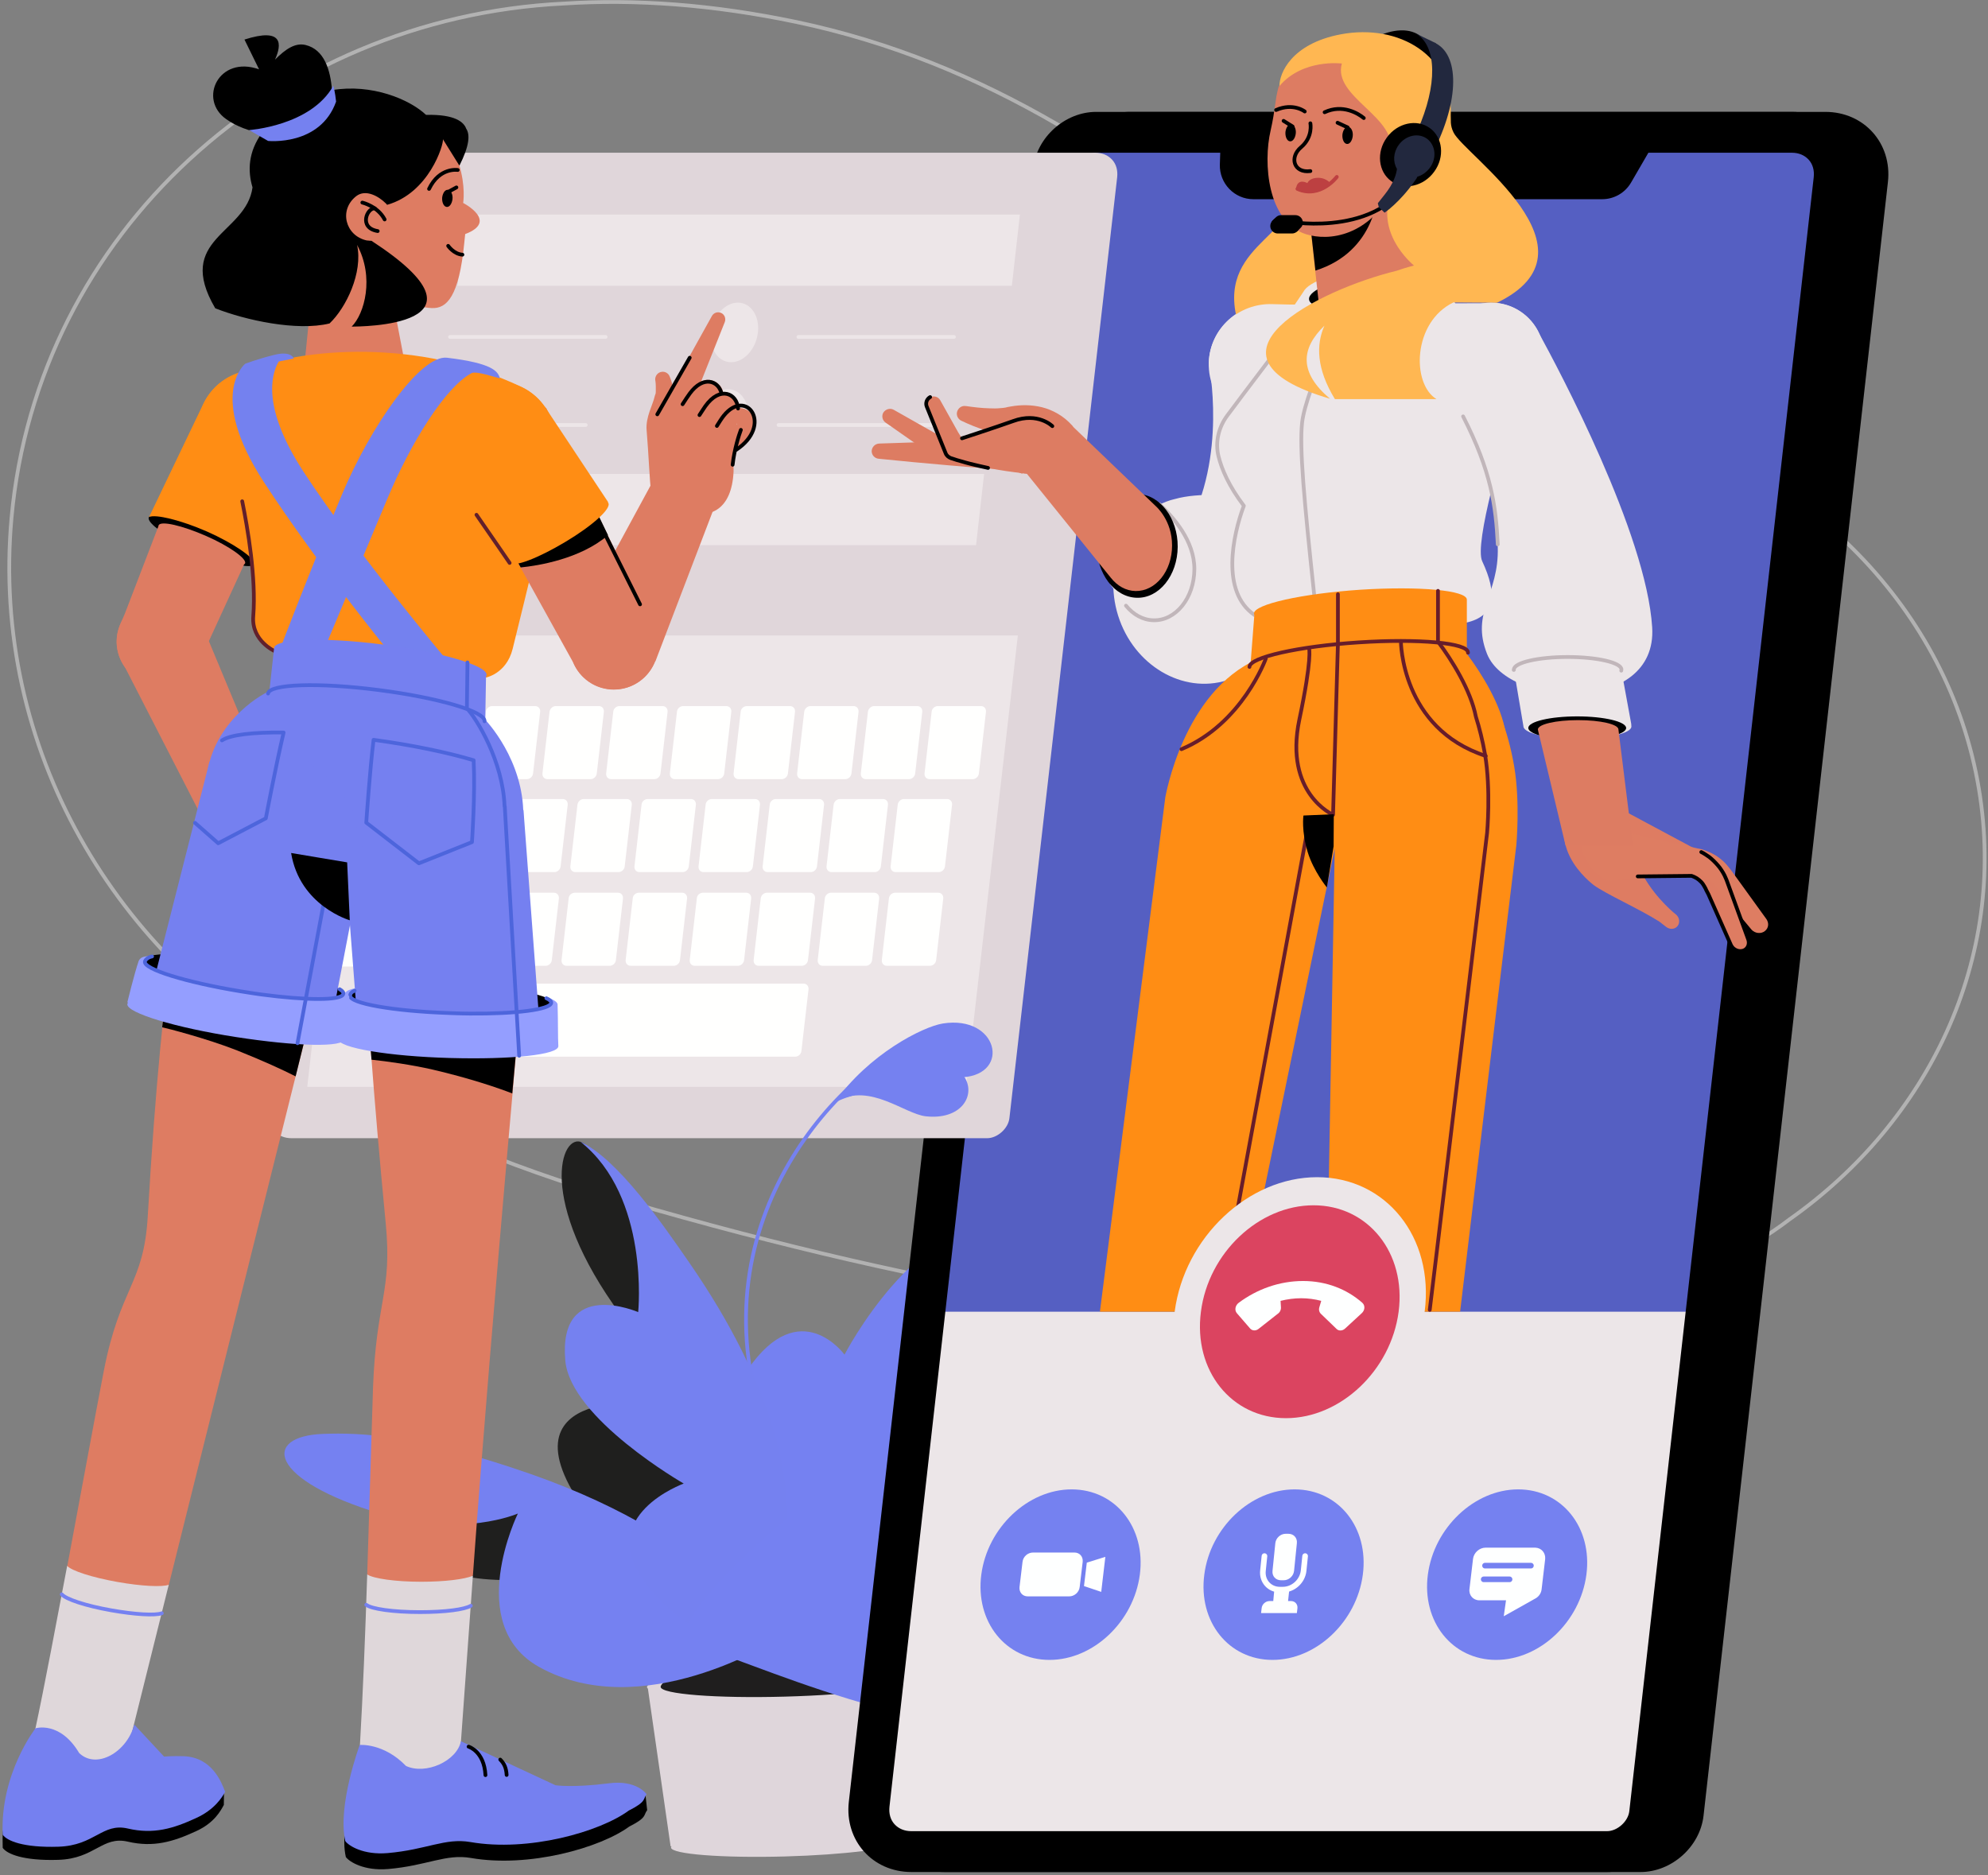 <svg width="565" height="533" viewBox="0 0 565 533" fill="none" xmlns="http://www.w3.org/2000/svg">
<rect x="0" y="0" width="565" height="533" fill="#808080" stroke="none"/>
<g clip-path="url(#clip0_3364_75411)">
<path fill-rule="evenodd" clip-rule="evenodd" d="M508.597 346.56C461.462 382.617 357.021 393.641 177.592 341.341C143.026 331.275 112.988 318.599 88.383 302.728C32.674 272.317 -2.637 212.454 3.275 147.158C10.624 66.311 78.53 5.063 160.123 1.015C180.468 -0.316 202.57 1.282 226.27 6.235C280.275 17.579 323.841 46.925 365.277 82.928C389.669 104.125 429.454 110.356 461.782 119.091C513.283 132.991 553.92 172.829 562.442 224.384C570.43 272.583 548.168 318.653 508.597 346.56Z" stroke="#B2B2B2" stroke-width="1.065" stroke-miterlimit="10" stroke-linecap="round" stroke-linejoin="round"/>
<path fill-rule="evenodd" clip-rule="evenodd" d="M262.274 477.47L255.404 523.592H255.297C254.072 525.403 240.118 527.16 223.075 527.64C205.233 528.119 190.694 527 190.694 525.083C190.694 524.977 190.747 524.87 190.854 524.764H190.587L184.143 479.973C183.983 479.813 183.877 479.653 183.877 479.493C183.823 477.203 201.346 474.86 223.022 474.274C244.698 473.688 262.274 475.073 262.274 477.363C262.274 477.416 262.274 477.416 262.274 477.47Z" fill="#DFD6DB"/>
<path fill-rule="evenodd" clip-rule="evenodd" d="M220.784 468.629C240.277 468.096 258.332 475.446 258.385 477.523C258.438 479.6 242.62 481.678 223.127 482.21C203.635 482.743 187.817 481.518 187.763 479.441C187.71 477.364 201.238 469.162 220.784 468.629Z" fill="#1F1E1E"/>
<path fill-rule="evenodd" clip-rule="evenodd" d="M126.197 422.771C126.197 422.771 100.313 452.81 153.945 448.709C197.192 445.353 191.227 419.15 126.197 422.771Z" fill="#1F1F1E"/>
<path fill-rule="evenodd" clip-rule="evenodd" d="M205.658 455.952C205.818 455.367 206.137 454.408 206.457 453.023C207.842 455.367 206.617 456.219 205.924 456.485C205.818 456.272 205.711 456.112 205.658 455.952ZM176.738 398.912C176.738 398.912 212.315 422.665 176.419 373.72C152.399 341.019 159.429 321.686 165.501 324.722C166.832 325.361 169.495 328.29 169.495 328.29C205.072 370.631 209.706 439.176 206.404 452.97C205.658 451.638 197.243 461.225 194.42 458.775C125.716 397.9 176.738 398.912 176.738 398.912Z" fill="#1F1F1E"/>
<path fill-rule="evenodd" clip-rule="evenodd" d="M213.329 470.812C196.126 460.64 201.665 402.8 212.53 389.219C227.39 367.596 240.012 385.012 240.012 385.012C240.012 385.012 260.889 344.801 285.708 349.169C319.315 355.08 274.684 401.362 274.684 401.362C302.751 390.072 319.474 438.058 213.329 470.812Z" fill="#7581F1"/>
<path fill-rule="evenodd" clip-rule="evenodd" d="M220.252 466.285C220.252 466.285 205.233 438.004 150.962 418.991C119.113 407.86 102.709 407.114 91.791 407.54C74.482 408.179 76.026 420.588 108.514 430.335C131.309 437.152 147.18 430.175 147.18 430.175C147.18 430.175 131.735 461.704 153.145 473.741C182.491 490.145 220.252 466.285 220.252 466.285Z" fill="#7581F1"/>
<path fill-rule="evenodd" clip-rule="evenodd" d="M181.373 372.921C181.373 372.921 158.631 363.068 160.655 386.662C162.093 403.172 194.315 421.653 194.315 421.653C194.315 421.653 169.07 430.761 183.237 449.614C198.15 469.533 214.074 465.486 214.074 465.486C214.074 465.486 245.337 430.281 195.86 358.808C188.616 348.316 175.621 329.409 164.969 324.509C184.728 340.167 181.373 372.921 181.373 372.921Z" fill="#7581F0"/>
<path fill-rule="evenodd" clip-rule="evenodd" d="M319.154 391.244C316.331 393.214 313.455 394.706 310.632 395.93C314.946 396.463 318.088 398.38 319.686 402.215C333.374 435.236 241.981 457.551 283.257 443.704C304.294 458.031 300.193 500.904 241.502 482.956C220.092 476.405 204.54 469.322 198.149 468.203C176.313 464.368 265.788 392.682 316.917 369.088C331.51 362.377 344.079 374.148 319.154 391.244Z" fill="#7581F1"/>
<path d="M321.073 31.799H518.77C529.795 31.799 537.784 40.746 536.559 51.718L484.152 516.084C483.14 524.871 475.098 532.061 466.257 532.061H268.506C257.481 532.061 249.492 523.114 250.717 512.142L303.124 47.776C304.136 38.989 312.232 31.799 321.073 31.799Z" fill="black"/>
<path fill-rule="evenodd" clip-rule="evenodd" d="M511.899 38.614L308.556 39.36C308.237 39.36 299.982 44.419 299.982 44.739L245.551 521.514C245.498 521.834 245.125 526.148 245.444 526.148L463.327 525.935C463.647 525.935 471.529 521.887 471.582 521.567L522.764 45.325C519.888 40.265 512.219 38.614 511.899 38.614Z" fill="#555FC2"/>
<path fill-rule="evenodd" clip-rule="evenodd" d="M262.061 372.815H487.081L471.209 520.663C471.156 520.982 463.274 525.03 462.954 525.03L245.071 525.243C244.752 525.243 245.125 520.929 245.178 520.609L262.061 372.815Z" fill="#ECE6E8"/>
<path d="M311.539 43.409C308.61 43.409 305.521 46.179 305.201 49.108L252.794 513.474C252.581 515.444 253.06 517.202 254.232 518.48C255.404 519.758 257.055 520.451 259.025 520.451H456.723C459.652 520.451 462.741 517.681 463.061 514.752L515.468 50.386C515.681 48.416 515.201 46.658 514.03 45.38C512.858 44.102 511.207 43.409 509.236 43.409H311.539ZM311.539 31.799H509.236C520.261 31.799 528.25 40.746 527.025 51.718L474.618 516.084C473.606 524.871 465.564 532.061 456.723 532.061H259.025C248.001 532.061 240.012 523.114 241.237 512.142L293.644 47.776C294.656 38.989 302.698 31.799 311.539 31.799Z" fill="black"/>
<path fill-rule="evenodd" clip-rule="evenodd" d="M474.138 33.662H347.115L346.689 46.764C346.529 52.143 350.843 56.617 356.222 56.617H455.337C458.746 56.617 461.888 54.806 463.593 51.824L474.138 33.662Z" fill="black"/>
<path d="M113.575 43.409C110.646 43.409 107.557 46.179 107.238 49.108L76.614 316.522C76.401 318.492 76.88 320.25 78.052 321.528C79.223 322.806 80.874 323.499 82.845 323.499H280.543C283.472 323.499 286.561 320.729 286.88 317.8L317.504 50.386C317.717 48.416 317.238 46.658 316.066 45.38C314.895 44.102 313.244 43.409 311.273 43.409H113.575Z" fill="#E0D6DA"/>
<path fill-rule="evenodd" clip-rule="evenodd" d="M209.708 86.014C213.383 86.014 215.94 89.795 215.407 94.482C214.874 99.169 211.466 102.95 207.791 102.95C204.116 102.95 201.56 99.169 202.092 94.482C202.625 89.795 206.033 86.014 209.708 86.014Z" fill="#EDE6E8"/>
<path fill-rule="evenodd" clip-rule="evenodd" d="M206.886 110.619C210.561 110.619 213.118 114.401 212.585 119.087C212.053 123.774 208.644 127.556 204.969 127.556C201.294 127.556 198.738 123.774 199.27 119.087C199.803 114.401 203.212 110.619 206.886 110.619Z" fill="#EDE6E8"/>
<path fill-rule="evenodd" clip-rule="evenodd" d="M132.324 60.982H289.864L287.574 81.221H130.034L132.324 60.982Z" fill="#EDE6E8"/>
<path fill-rule="evenodd" clip-rule="evenodd" d="M102.019 180.603H289.278L274.578 308.904H87.319L102.019 180.603Z" fill="#EDE6E8"/>
<path fill-rule="evenodd" clip-rule="evenodd" d="M122.151 134.692H279.691L277.401 154.931H119.808L122.151 134.692Z" fill="#EDE6E8"/>
<path fill-rule="evenodd" clip-rule="evenodd" d="M103.67 200.681H115.92C116.825 200.681 117.411 201.373 117.358 202.278L115.334 219.854C115.227 220.759 114.428 221.452 113.576 221.452H101.327C100.421 221.452 99.835 220.759 99.889 219.854L101.912 202.278C101.966 201.426 102.765 200.681 103.67 200.681Z" fill="#FFFFFE"/>
<path fill-rule="evenodd" clip-rule="evenodd" d="M121.726 200.681H133.975C134.881 200.681 135.466 201.373 135.413 202.278L133.389 219.854C133.283 220.759 132.484 221.452 131.632 221.452H119.382C118.477 221.452 117.891 220.759 117.944 219.854L119.968 202.278C120.075 201.426 120.874 200.681 121.726 200.681Z" fill="#FFFFFE"/>
<path fill-rule="evenodd" clip-rule="evenodd" d="M139.832 200.681H152.082C152.987 200.681 153.573 201.373 153.52 202.278L151.496 219.854C151.389 220.759 150.59 221.452 149.738 221.452H137.489C136.583 221.452 135.997 220.759 136.051 219.854L138.075 202.278C138.181 201.426 138.98 200.681 139.832 200.681Z" fill="#FFFFFE"/>
<path fill-rule="evenodd" clip-rule="evenodd" d="M157.941 200.681H170.191C171.096 200.681 171.682 201.373 171.629 202.278L169.605 219.854C169.498 220.759 168.699 221.452 167.847 221.452H155.598C154.692 221.452 154.106 220.759 154.16 219.854L156.183 202.278C156.29 201.426 157.089 200.681 157.941 200.681Z" fill="#FFFFFE"/>
<path fill-rule="evenodd" clip-rule="evenodd" d="M176.048 200.681H188.298C189.203 200.681 189.789 201.373 189.736 202.278L187.712 219.854C187.606 220.759 186.807 221.452 185.955 221.452H173.705C172.8 221.452 172.214 220.759 172.267 219.854L174.291 202.278C174.344 201.426 175.143 200.681 176.048 200.681Z" fill="#FFFFFE"/>
<path fill-rule="evenodd" clip-rule="evenodd" d="M194.157 200.681H206.407C207.312 200.681 207.898 201.373 207.845 202.278L205.821 219.854C205.715 220.759 204.916 221.452 204.063 221.452H191.814C190.909 221.452 190.323 220.759 190.376 219.854L192.4 202.278C192.453 201.426 193.252 200.681 194.157 200.681Z" fill="#FFFFFE"/>
<path fill-rule="evenodd" clip-rule="evenodd" d="M212.265 200.681H224.514C225.42 200.681 226.006 201.373 225.952 202.278L223.928 219.854C223.822 220.759 223.023 221.452 222.171 221.452H209.921C209.016 221.452 208.43 220.759 208.483 219.854L210.507 202.278C210.56 201.426 211.359 200.681 212.265 200.681Z" fill="#FFFFFE"/>
<path fill-rule="evenodd" clip-rule="evenodd" d="M230.32 200.681H242.57C243.475 200.681 244.061 201.373 244.008 202.278L241.984 219.854C241.878 220.759 241.079 221.452 240.227 221.452H227.977C227.072 221.452 226.486 220.759 226.539 219.854L228.563 202.278C228.669 201.426 229.468 200.681 230.32 200.681Z" fill="#FFFFFE"/>
<path fill-rule="evenodd" clip-rule="evenodd" d="M248.429 200.681H260.678C261.584 200.681 262.17 201.373 262.116 202.278L260.093 219.854C259.986 220.759 259.187 221.452 258.335 221.452H246.085C245.18 221.452 244.594 220.759 244.647 219.854L246.671 202.278C246.778 201.426 247.577 200.681 248.429 200.681Z" fill="#FFFFFE"/>
<path fill-rule="evenodd" clip-rule="evenodd" d="M266.536 200.681H278.785C279.691 200.681 280.277 201.373 280.223 202.278L278.199 219.854C278.093 220.759 277.294 221.452 276.442 221.452H264.192C263.287 221.452 262.701 220.759 262.754 219.854L264.778 202.278C264.831 201.426 265.63 200.681 266.536 200.681Z" fill="#FFFFFE"/>
<path fill-rule="evenodd" clip-rule="evenodd" d="M111.286 227.096H123.536C124.441 227.096 125.027 227.788 124.974 228.693L122.95 246.269C122.843 247.174 122.045 247.867 121.192 247.867H108.943C108.037 247.867 107.452 247.174 107.505 246.269L109.529 228.693C109.582 227.841 110.381 227.096 111.286 227.096Z" fill="#FFFFFE"/>
<path fill-rule="evenodd" clip-rule="evenodd" d="M129.447 227.096H141.697C142.602 227.096 143.188 227.788 143.135 228.693L141.111 246.269C141.005 247.174 140.206 247.867 139.354 247.867H127.104C126.199 247.867 125.613 247.174 125.666 246.269L127.69 228.693C127.796 227.841 128.595 227.096 129.447 227.096Z" fill="#FFFFFE"/>
<path fill-rule="evenodd" clip-rule="evenodd" d="M147.662 227.096H159.911C160.817 227.096 161.403 227.788 161.349 228.693L159.325 246.269C159.219 247.174 158.42 247.867 157.568 247.867H145.318C144.413 247.867 143.827 247.174 143.88 246.269L145.904 228.693C146.011 227.841 146.81 227.096 147.662 227.096Z" fill="#FFFFFE"/>
<path fill-rule="evenodd" clip-rule="evenodd" d="M165.877 227.096H178.126C179.032 227.096 179.617 227.788 179.564 228.693L177.54 246.269C177.434 247.174 176.635 247.867 175.783 247.867H163.533C162.628 247.867 162.042 247.174 162.095 246.269L164.119 228.693C164.226 227.841 165.024 227.096 165.877 227.096Z" fill="#FFFFFE"/>
<path fill-rule="evenodd" clip-rule="evenodd" d="M184.09 227.096H196.34C197.245 227.096 197.831 227.788 197.778 228.693L195.754 246.269C195.647 247.174 194.848 247.867 193.996 247.867H181.747C180.841 247.867 180.255 247.174 180.309 246.269L182.332 228.693C182.386 227.841 183.185 227.096 184.09 227.096Z" fill="#FFFFFE"/>
<path fill-rule="evenodd" clip-rule="evenodd" d="M202.305 227.096H214.555C215.46 227.096 216.046 227.788 215.993 228.693L213.969 246.269C213.862 247.174 213.064 247.867 212.211 247.867H199.962C199.056 247.867 198.471 247.174 198.524 246.269L200.548 228.693C200.601 227.841 201.4 227.096 202.305 227.096Z" fill="#FFFFFE"/>
<path fill-rule="evenodd" clip-rule="evenodd" d="M220.52 227.096H232.77C233.675 227.096 234.261 227.788 234.208 228.693L232.184 246.269C232.077 247.174 231.278 247.867 230.426 247.867H218.177C217.271 247.867 216.685 247.174 216.739 246.269L218.763 228.693C218.816 227.841 219.615 227.096 220.52 227.096Z" fill="#FFFFFE"/>
<path fill-rule="evenodd" clip-rule="evenodd" d="M238.681 227.096H250.931C251.836 227.096 252.422 227.788 252.369 228.693L250.345 246.269C250.238 247.174 249.44 247.867 248.587 247.867H236.338C235.432 247.867 234.847 247.174 234.9 246.269L236.924 228.693C237.03 227.841 237.829 227.096 238.681 227.096Z" fill="#FFFFFE"/>
<path fill-rule="evenodd" clip-rule="evenodd" d="M256.897 227.096H269.146C270.052 227.096 270.637 227.788 270.584 228.693L268.56 246.269C268.454 247.174 267.655 247.867 266.803 247.867H254.553C253.648 247.867 253.062 247.174 253.115 246.269L255.139 228.693C255.246 227.841 256.044 227.096 256.897 227.096Z" fill="#FFFFFE"/>
<path fill-rule="evenodd" clip-rule="evenodd" d="M99.356 253.939H121.192C122.098 253.939 122.684 254.632 122.63 255.537L120.606 273.113C120.5 274.018 119.701 274.71 118.849 274.71H97.013C96.107 274.71 95.521 274.018 95.575 273.113L97.599 255.537C97.705 254.632 98.504 253.939 99.356 253.939Z" fill="#FFFFFE"/>
<path fill-rule="evenodd" clip-rule="evenodd" d="M140.526 279.557H228.35C229.255 279.557 229.841 280.249 229.788 281.154L227.764 298.73C227.657 299.635 226.858 300.328 226.006 300.328H138.129C137.223 300.328 136.638 299.635 136.691 298.73L138.715 281.154C138.821 280.249 139.62 279.557 140.526 279.557Z" fill="#FFFFFE"/>
<path fill-rule="evenodd" clip-rule="evenodd" d="M126.944 253.726H139.194C140.099 253.726 140.685 254.418 140.632 255.323L138.608 272.899C138.501 273.804 137.702 274.497 136.85 274.497H124.601C123.695 274.497 123.109 273.804 123.163 272.899L125.186 255.323C125.293 254.418 126.092 253.726 126.944 253.726Z" fill="#FFFFFE"/>
<path fill-rule="evenodd" clip-rule="evenodd" d="M145.157 253.726H157.407C158.312 253.726 158.898 254.418 158.845 255.323L156.821 272.899C156.715 273.804 155.916 274.497 155.063 274.497H142.814C141.909 274.497 141.323 273.804 141.376 272.899L143.4 255.323C143.506 254.418 144.305 253.726 145.157 253.726Z" fill="#FFFFFE"/>
<path fill-rule="evenodd" clip-rule="evenodd" d="M163.374 253.726H175.623C176.529 253.726 177.114 254.418 177.061 255.323L175.037 272.899C174.931 273.804 174.132 274.497 173.28 274.497H161.03C160.125 274.497 159.539 273.804 159.592 272.899L161.616 255.323C161.669 254.418 162.468 253.726 163.374 253.726Z" fill="#FFFFFE"/>
<path fill-rule="evenodd" clip-rule="evenodd" d="M181.587 253.726H193.837C194.742 253.726 195.328 254.418 195.275 255.323L193.251 272.899C193.145 273.804 192.346 274.497 191.494 274.497H179.244C178.339 274.497 177.753 273.804 177.806 272.899L179.83 255.323C179.883 254.418 180.682 253.726 181.587 253.726Z" fill="#FFFFFE"/>
<path fill-rule="evenodd" clip-rule="evenodd" d="M199.803 253.726H212.052C212.958 253.726 213.544 254.418 213.49 255.323L211.467 272.899C211.36 273.804 210.561 274.497 209.709 274.497H197.459C196.554 274.497 195.968 273.804 196.021 272.899L198.045 255.323C198.099 254.418 198.897 253.726 199.803 253.726Z" fill="#FFFFFE"/>
<path fill-rule="evenodd" clip-rule="evenodd" d="M217.964 253.726H230.214C231.119 253.726 231.705 254.418 231.652 255.323L229.628 272.899C229.521 273.804 228.722 274.497 227.87 274.497H215.621C214.715 274.497 214.129 273.804 214.183 272.899L216.206 255.323C216.313 254.418 217.112 253.726 217.964 253.726Z" fill="#FFFFFE"/>
<path fill-rule="evenodd" clip-rule="evenodd" d="M236.178 253.726H248.427C249.333 253.726 249.919 254.418 249.865 255.323L247.842 272.899C247.735 273.804 246.936 274.497 246.084 274.497H233.834C232.929 274.497 232.343 273.804 232.396 272.899L234.42 255.323C234.527 254.418 235.326 253.726 236.178 253.726Z" fill="#FFFFFE"/>
<path fill-rule="evenodd" clip-rule="evenodd" d="M254.393 253.726H266.643C267.548 253.726 268.134 254.418 268.081 255.323L266.057 272.899C265.95 273.804 265.151 274.497 264.299 274.497H252.05C251.144 274.497 250.558 273.804 250.612 272.899L252.636 255.323C252.742 254.418 253.541 253.726 254.393 253.726Z" fill="#FFFFFE"/>
<path d="M226.912 95.761H271.117" stroke="#EDE6E8" stroke-width="1.065" stroke-miterlimit="10" stroke-linecap="round" stroke-linejoin="round"/>
<path d="M221.266 120.793H265.471" stroke="#EDE6E8" stroke-width="1.065" stroke-miterlimit="10" stroke-linecap="round" stroke-linejoin="round"/>
<path d="M127.903 95.761H172.108" stroke="#EDE6E8" stroke-width="1.065" stroke-miterlimit="10" stroke-linecap="round" stroke-linejoin="round"/>
<path d="M122.257 120.793H166.462" stroke="#EDE6E8" stroke-width="1.065" stroke-miterlimit="10" stroke-linecap="round" stroke-linejoin="round"/>
<path d="M267.441 293.514C247.575 296.922 201.666 337.186 214.129 394.28" stroke="#7581F0" stroke-width="1.065" stroke-miterlimit="10" stroke-linecap="round" stroke-linejoin="round"/>
<path fill-rule="evenodd" clip-rule="evenodd" d="M274.311 306.455C277.24 311.621 272.979 318.385 263.073 317.267C257.055 316.574 247.309 307.787 237.988 312.9C242.835 306.509 249.492 302.141 257.694 301.076C266.003 300.011 271.914 302.248 274.311 306.455Z" fill="#7581F0"/>
<path fill-rule="evenodd" clip-rule="evenodd" d="M273.564 306.189C268.452 306.508 244.165 309.331 237.082 313.485C246.882 299.531 262.327 291.809 267.919 290.903C283.63 288.4 287.412 305.283 273.564 306.189Z" fill="#7581F0"/>
<path fill-rule="evenodd" clip-rule="evenodd" d="M334.6 160.845C334.6 171.604 343.281 180.285 354.039 180.285C355.264 180.285 356.436 180.178 357.554 179.965C368.313 178.474 377.793 167.183 378.325 157.756C378.858 148.17 378.272 108.971 378.485 104.284C378.858 94.751 371.348 86.709 361.708 86.336C352.069 85.963 343.92 93.366 343.547 102.899C343.547 103.112 343.547 103.272 343.547 103.432C343.547 103.432 348.98 129.902 337.103 150.779C335.771 153.069 335.132 155.146 335.026 156.957C334.706 158.235 334.6 159.567 334.6 160.845Z" fill="#ECE6E8"/>
<path fill-rule="evenodd" clip-rule="evenodd" d="M317.77 174.959C322.19 189.073 336.091 197.328 348.767 193.334C350.151 192.908 351.43 192.375 352.655 191.683C353.027 191.576 353.347 191.416 353.666 191.15C353.933 190.937 354.199 190.777 354.412 190.564C355.211 190.032 355.957 189.446 356.649 188.807C367.62 180.019 372.414 171.284 373.213 163.775C373.372 162.816 373.426 161.804 373.426 160.846C373.426 150.567 365.437 142.152 355.371 141.459C350.684 140.82 340.884 139.862 333.907 141.832C333.481 141.939 333.055 142.045 332.682 142.152C320.06 146.146 313.349 160.846 317.77 174.959Z" fill="#ECE6E8"/>
<path fill-rule="evenodd" clip-rule="evenodd" d="M328.103 146.784C321.765 146.624 316.545 153.122 316.492 161.271C316.439 169.419 321.498 176.13 327.89 176.29C334.227 176.449 339.447 169.952 339.5 161.803C339.553 153.655 334.44 146.944 328.103 146.784Z" fill="#ECE6E8"/>
<path fill-rule="evenodd" clip-rule="evenodd" d="M330.126 143.588L336.304 151.47L319.74 171.762L315.479 166.01L330.126 143.588Z" fill="#ECE6E8"/>
<path d="M320.007 172.135C322.031 174.638 324.8 176.236 327.836 176.289C334.174 176.449 339.393 169.951 339.446 161.803C339.5 153.654 333.375 146.943 329.593 143.375" stroke="#C1B6BA" stroke-width="1.065" stroke-miterlimit="10" stroke-linecap="round" stroke-linejoin="round"/>
<path fill-rule="evenodd" clip-rule="evenodd" d="M323.309 140.394C316.971 140.234 311.752 146.731 311.699 154.88C311.645 163.029 316.705 169.739 323.096 169.899C329.434 170.059 334.653 163.561 334.707 155.413C334.76 147.264 329.647 140.553 323.309 140.394Z" fill="black"/>
<path fill-rule="evenodd" clip-rule="evenodd" d="M290.5 119.567L267.173 125.745L290.5 134.64L298.063 126.917L290.5 119.567Z" fill="#DD7C62"/>
<path fill-rule="evenodd" clip-rule="evenodd" d="M333.108 155.039C333.108 162.335 328.422 168.087 322.723 167.981C319.953 167.927 317.504 166.489 315.693 164.199L287.359 129.101L304.455 120.793L328.422 143.801C328.635 144.014 333.108 147.849 333.108 155.039Z" fill="#DD7C62"/>
<path fill-rule="evenodd" clip-rule="evenodd" d="M273.192 119.569C275.429 120.634 277.612 121.539 280.009 122.285C281.181 122.658 282.405 123.03 283.737 123.297C284.376 123.456 285.068 123.563 285.761 123.616C286.453 123.669 287.359 123.723 287.678 123.776C289.542 123.989 291.3 124.575 292.525 125.374C293.43 125.96 294.069 126.652 294.442 127.344L288.317 133.576C288.317 133.576 292.152 136.665 300.194 132.457C309.142 127.77 304.774 121.007 304.774 121.007C302.378 118.237 299.129 116.479 296.093 115.734C293.004 114.988 290.022 115.041 287.305 115.521C286.506 115.627 286.24 115.734 285.761 115.84C285.281 115.894 284.802 116 284.323 116C283.311 116.107 282.246 116.107 281.181 116.053C278.997 116 276.76 115.734 274.576 115.414H274.47C273.298 115.201 272.18 116.053 271.967 117.225C271.807 118.237 272.34 119.142 273.192 119.569Z" fill="#DD7C62"/>
<path d="M249.704 130.38C256.309 131.072 262.913 131.658 269.517 132.244C272.819 132.51 276.121 132.83 279.476 133.043C281.127 133.149 282.832 133.256 284.483 133.362C286.187 133.469 287.891 133.522 289.755 133.522C292.365 133.522 294.495 131.338 294.495 128.729C294.495 126.119 292.365 123.989 289.755 124.042C289.542 124.042 289.382 124.042 289.169 124.095H289.063C287.678 124.308 286.08 124.468 284.429 124.575C282.832 124.681 281.181 124.788 279.53 124.894C276.281 125.107 272.979 125.214 269.677 125.373C263.073 125.64 256.468 125.853 249.864 126.066C248.693 126.119 247.734 127.078 247.734 128.303C247.787 129.368 248.586 130.273 249.704 130.38Z" fill="#DD7C62"/>
<path d="M251.675 120.102L267.6 131.233C267.813 131.393 268.079 131.5 268.345 131.553L268.558 131.606C270.849 132.032 272.979 132.299 275.216 132.565C277.453 132.831 279.636 132.991 281.873 133.044C284.11 133.097 286.4 133.151 288.69 132.938C290.98 132.725 293.324 132.405 295.667 131.553C296.786 131.127 297.372 129.902 296.999 128.783C296.626 127.718 295.454 127.132 294.389 127.452H294.336C292.578 127.985 290.554 128.144 288.531 128.198C286.507 128.251 284.43 128.091 282.353 127.878C280.275 127.665 278.198 127.345 276.121 126.973C274.044 126.6 271.967 126.174 269.996 125.694L270.955 126.067L254.019 116.481C253.007 115.895 251.675 116.268 251.036 117.279C250.504 118.238 250.77 119.463 251.675 120.102Z" fill="#DD7C62"/>
<path d="M263.392 115.574L268.718 128.729C268.984 129.475 269.57 129.954 270.262 130.221L270.635 130.327C271.594 130.647 272.339 130.913 273.245 131.126C274.097 131.392 274.949 131.605 275.748 131.818C277.452 132.245 279.103 132.617 280.807 132.99C284.216 133.683 287.625 134.162 291.086 134.535H291.14C293.856 134.801 296.359 132.83 296.679 130.114C296.998 127.345 295.028 124.895 292.258 124.629C291.939 124.575 291.619 124.575 291.299 124.629C288.104 124.895 284.908 125.055 281.713 125.055C280.115 125.055 278.517 125.001 276.92 124.948C276.121 124.895 274.416 124.735 273.458 124.682C273.245 124.362 273.085 124.149 272.286 122.818C270.209 119.143 267.226 113.764 267.226 113.764C266.641 112.698 265.309 112.379 264.297 112.965C263.392 113.391 262.966 114.563 263.392 115.574Z" fill="#DD7C62"/>
<path d="M299.076 121.114C299.076 121.114 295.028 117.066 287.945 119.676C282.885 121.486 273.405 124.575 273.405 124.575" stroke="black" stroke-width="1.065" stroke-miterlimit="10" stroke-linecap="round" stroke-linejoin="round"/>
<path d="M264.35 112.857C263.392 113.39 262.966 114.562 263.392 115.574L268.718 128.729C268.984 129.474 269.57 129.954 270.262 130.22L270.635 130.326C271.594 130.646 272.339 130.912 273.245 131.125C274.097 131.392 274.949 131.605 275.748 131.818C277.452 132.244 279.103 132.617 280.807 132.989" stroke="black" stroke-width="1.065" stroke-miterlimit="10" stroke-linecap="round" stroke-linejoin="round"/>
<path fill-rule="evenodd" clip-rule="evenodd" d="M367.353 50.065C363.625 37.762 380.508 46.657 387.166 51.929C393.77 57.202 392.651 69.611 384.663 79.677C376.674 89.743 353.453 98.584 351.482 90.382C346.103 68.173 372.413 66.682 367.353 50.065Z" fill="#FFB752"/>
<path fill-rule="evenodd" clip-rule="evenodd" d="M349.779 116.852C349.459 117.278 349.14 117.704 348.82 118.077C346.317 121.432 345.358 125.693 346.317 129.741C347.222 133.416 349.193 138.209 353.507 143.748C350.311 152.11 346.85 168.247 356.543 174.798C360.271 177.301 402.399 180.124 416.619 176.982C425.087 175.118 425.62 168.833 421.253 159.513C418.909 154.56 427.271 126.119 430.892 114.242C435.632 111.739 438.828 106.733 438.828 101.034C438.828 92.779 432.117 86.068 423.862 86.068C423.223 86.068 422.637 86.122 422.051 86.175C393.718 86.175 372.467 86.867 361.709 86.441C352.069 86.068 343.92 93.471 343.548 103.005C343.334 108.49 345.784 113.497 349.779 116.852Z" fill="#ECE6E8"/>
<path d="M372.573 110.728C371.295 114.349 370.337 117.704 370.07 120.048C369.271 127.185 370.603 141.937 373.585 169.845" stroke="#C1B6BA" stroke-width="1.065" stroke-miterlimit="10" stroke-linecap="round" stroke-linejoin="round"/>
<path d="M356.543 174.799C346.903 168.248 350.365 152.11 353.507 143.749C349.247 138.157 347.223 133.363 346.317 129.742C345.306 125.694 346.317 121.433 348.821 118.078C351.164 114.936 355.158 109.61 361.443 101.354" stroke="#C1B6BA" stroke-width="1.065" stroke-miterlimit="10" stroke-linecap="round" stroke-linejoin="round"/>
<path fill-rule="evenodd" clip-rule="evenodd" d="M385.517 13.901C390.95 9.906 396.329 7.936 400.589 8.841C404.797 9.747 407.14 13.421 407.566 18.641L385.517 13.901Z" fill="black"/>
<path fill-rule="evenodd" clip-rule="evenodd" d="M362.188 95.173C360.697 97.41 360.963 99.221 362.774 99.86C366.129 101.085 376.994 92.936 378.166 92.351C378.166 92.351 385.409 104.76 402.878 99.221C423.383 92.724 410.121 81.06 408.737 79.888C406.606 77.385 398.884 75.947 389.67 76.586C379.977 77.225 371.934 79.941 370.443 82.924L362.188 95.173Z" fill="#ECE6E8"/>
<path fill-rule="evenodd" clip-rule="evenodd" d="M389.457 78.077C379.657 79.302 371.828 82.391 372.041 85.054C372.201 87.717 380.297 88.889 390.096 87.717C399.896 86.492 407.725 83.403 407.512 80.74C407.299 78.077 399.257 76.852 389.457 78.077Z" fill="black"/>
<path fill-rule="evenodd" clip-rule="evenodd" d="M372.414 64.283L374.704 85.267C374.757 86.385 374.757 85.693 374.757 85.853C374.917 88.09 381.468 87.291 389.67 86.172C397.872 85.054 404.423 82.338 404.263 80.101C404.263 79.888 404.156 79.675 403.997 79.462L395.422 51.022L372.414 64.283Z" fill="#DD7C62"/>
<path fill-rule="evenodd" clip-rule="evenodd" d="M373.852 76.906C391.268 71.421 391.587 54.591 391.587 54.591L372.414 64.018L373.852 76.906Z" fill="black"/>
<path fill-rule="evenodd" clip-rule="evenodd" d="M396.434 53.152C434.408 63.431 398.192 14.805 386.155 13.74C386.155 13.74 368.207 13.953 363.36 24.765C362.295 28.653 362.508 30.943 361.123 37.068C358.94 46.335 360.218 63.111 371.189 66.573C377.634 68.597 389.191 67.319 396.434 53.152Z" fill="#DD7C62"/>
<path fill-rule="evenodd" clip-rule="evenodd" d="M378.167 52.141C378.167 52.141 376.729 50.17 373.8 50.596C371.989 50.863 371.563 52.035 371.563 52.035C371.563 52.035 368.687 50.383 368.314 53.739C370.125 55.603 376.25 54.538 378.167 52.141Z" fill="#BD4041"/>
<path d="M379.924 50.277C379.924 50.277 375.237 56.562 368.74 53.686" stroke="#BD4041" stroke-width="1.065" stroke-miterlimit="10" stroke-linecap="round" stroke-linejoin="round"/>
<path d="M370.817 31.69C370.817 31.69 367.568 29.133 362.668 31.264" stroke="black" stroke-width="1.065" stroke-miterlimit="10" stroke-linecap="round" stroke-linejoin="round"/>
<path d="M367.355 35.949L364.799 34.352" stroke="black" stroke-width="1.065" stroke-miterlimit="10" stroke-linecap="round" stroke-linejoin="round"/>
<path d="M383.014 36.217L380.138 34.886" stroke="black" stroke-width="1.065" stroke-miterlimit="10" stroke-linecap="round" stroke-linejoin="round"/>
<path d="M387.594 33.553C386.05 32.274 381.576 29.505 376.463 31.901" stroke="black" stroke-width="1.065" stroke-miterlimit="10" stroke-linecap="round" stroke-linejoin="round"/>
<path d="M372.415 35.044C372.415 35.044 373.214 38.932 369.752 41.861C366.396 44.684 367.675 49.264 372.415 48.625" stroke="black" stroke-width="1.065" stroke-miterlimit="10" stroke-linecap="round" stroke-linejoin="round"/>
<path fill-rule="evenodd" clip-rule="evenodd" d="M383.226 36.056C382.427 35.896 381.682 36.908 381.522 38.239C381.415 39.571 381.948 40.796 382.747 40.902C383.546 41.062 384.291 40.05 384.451 38.719C384.611 37.387 384.025 36.162 383.226 36.056Z" fill="black"/>
<path fill-rule="evenodd" clip-rule="evenodd" d="M367.036 35.312C366.237 35.152 365.492 36.164 365.332 37.495C365.225 38.827 365.758 40.052 366.557 40.158C367.356 40.318 368.101 39.306 368.261 37.974C368.421 36.643 367.835 35.471 367.036 35.312Z" fill="black"/>
<path fill-rule="evenodd" clip-rule="evenodd" d="M425.407 86.066C425.407 86.066 419.815 85.96 413.051 85.96C401.494 91.552 401.121 109.074 408.258 113.442H379.392C374.119 104.814 374.012 97.943 376.409 92.564C369.645 99.115 369.219 105.932 378.007 113.335C337.21 101.352 374.598 82.391 396.914 76.959C399.843 75.947 401.867 75.468 401.867 75.468C401.867 75.468 389.138 65.295 396.594 52.407C399.364 54.217 403.092 52.3 404.157 50.969C406.66 47.88 406.554 43.033 403.678 41.169C400.802 39.305 397.446 40.956 395.476 42.926C395.529 42.873 395.529 42.873 395.476 42.926C395.369 43.033 395.156 43.246 395.103 43.353C397.5 33.34 378.646 27.641 381.362 18.055C381.362 18.055 370.284 16.616 363.627 24.446C363.574 20.93 366.929 12.409 381.096 9.746C397.606 6.657 413.105 15.764 412.306 32.807C412.412 34.032 412.039 35.523 413.105 37.654C416.14 43.992 456.564 71.101 425.407 86.066ZM378.167 113.495C378.113 113.442 378.113 113.442 378.06 113.388C378.113 113.442 378.167 113.442 378.22 113.495H378.167Z" fill="#FFB752"/>
<path d="M366.609 63.059C366.609 63.059 394.357 67.853 402.027 47.827" stroke="black" stroke-width="1.065" stroke-miterlimit="10" stroke-linecap="round" stroke-linejoin="round"/>
<path fill-rule="evenodd" clip-rule="evenodd" d="M364.106 61.143H368.153C369.325 61.143 370.284 62.101 370.284 63.273C370.284 63.859 370.071 64.338 369.698 64.711C369.645 64.764 368.686 65.723 368.633 65.776C368.26 66.096 368.633 65.403 368.153 65.403H364.106C362.934 65.403 361.975 64.445 361.975 63.273C361.975 62.9 361.336 63.22 361.496 62.9C361.602 62.687 362.561 61.782 362.774 61.622C363.094 61.356 363.573 61.143 364.106 61.143Z" fill="black"/>
<path fill-rule="evenodd" clip-rule="evenodd" d="M363.147 62.101H367.195C368.367 62.101 369.325 63.059 369.325 64.231C369.325 65.403 368.367 66.361 367.195 66.361H363.147C361.976 66.361 361.017 65.403 361.017 64.231C361.017 63.059 361.976 62.101 363.147 62.101Z" fill="black"/>
<path fill-rule="evenodd" clip-rule="evenodd" d="M406.074 45.324L399.311 43.886C399.683 43.194 400.109 42.555 400.482 41.862C407.619 28.761 408.897 16.618 404.477 11.292C403.518 10.12 402.4 9.534 402.4 9.534L408.152 12.304V12.357C415.128 16.138 414.596 29.879 406.447 44.845C406.287 44.898 406.181 45.111 406.074 45.324Z" fill="#22283E"/>
<path fill-rule="evenodd" clip-rule="evenodd" d="M406.34 36.377C410.069 39.04 410.654 44.632 407.619 48.786C404.583 52.994 399.15 54.165 395.422 51.502C391.694 48.84 391.108 43.247 394.144 39.093C397.127 34.939 402.612 33.714 406.34 36.377Z" fill="black"/>
<path fill-rule="evenodd" clip-rule="evenodd" d="M406.392 47.667C405.434 48.945 404.156 49.851 402.824 50.224C402.718 50.543 402.505 50.863 402.185 51.289C397.871 57.52 393.504 60.449 393.504 60.449L391.853 58.852L391.586 57.786C391.586 57.786 391.373 57.999 393.504 55.337C396.114 52.088 396.859 49.478 397.019 47.987C395.847 46.069 395.954 43.353 397.498 41.223C399.469 38.453 403.09 37.654 405.54 39.412C407.99 41.223 408.416 44.898 406.392 47.667Z" fill="#22283E"/>
<path fill-rule="evenodd" clip-rule="evenodd" d="M418.856 340.433C417.365 352.683 416.034 363.92 414.968 372.815H376.995L379.338 241.105L352.176 372.815H312.604L331.192 226.565C331.245 226.512 336.252 196.58 357.449 187.313C375.93 179.271 378.273 179.005 378.273 179.005L416.3 185.875C416.3 185.875 426.739 196.58 430.36 217.937C432.065 228.056 430.946 240.253 430.946 240.253C430.946 240.253 424.129 296.388 418.856 340.433Z" fill="#FF8D14"/>
<path fill-rule="evenodd" clip-rule="evenodd" d="M355.424 188.539C352.335 190.297 341.95 196.369 336.837 211.228C350.205 226.993 419.069 217.885 427.857 208.299C426.845 200.629 420.986 191.256 416.885 185.823V170.485V170.431C416.885 167.768 403.357 166.543 386.634 167.609C369.911 168.727 356.383 171.763 356.383 174.373C356.383 174.532 356.436 174.639 356.49 174.799L355.424 188.539Z" fill="#FF8D14"/>
<path d="M371.988 233.703L348.288 362.271" stroke="#671D2B" stroke-width="1.065" stroke-miterlimit="10" stroke-linecap="round" stroke-linejoin="round"/>
<path d="M359.74 187.208C359.74 187.208 353.082 205.689 335.773 212.932" stroke="#671D2B" stroke-width="1.065" stroke-miterlimit="10" stroke-linecap="round" stroke-linejoin="round"/>
<path d="M380.244 168.887V182.894L378.859 231.573C378.859 231.573 364.905 225.501 369.272 204.57C373 186.888 372.042 184.279 372.042 184.279" stroke="#671D2B" stroke-width="1.065" stroke-miterlimit="10" stroke-linecap="round" stroke-linejoin="round"/>
<path d="M398.138 182.202C398.138 182.202 398.138 207.021 422.265 214.85" stroke="#671D2B" stroke-width="1.065" stroke-miterlimit="10" stroke-linecap="round" stroke-linejoin="round"/>
<path d="M408.685 167.928V182.361C412.573 187.527 418.005 196.208 419.443 203.665C420.455 206.86 421.36 210.482 422.053 214.423C423.757 224.542 422.639 236.738 422.639 236.738C422.639 236.738 415.875 292.927 410.602 336.972C408.951 350.926 407.46 362.962 406.341 372.283" stroke="#671D2B" stroke-width="1.065" stroke-miterlimit="10" stroke-linecap="round" stroke-linejoin="round"/>
<path d="M417.206 185.505V185.451C417.206 182.735 403.305 181.457 386.155 182.575C369.006 183.694 355.105 186.836 355.105 189.552" stroke="#671D2B" stroke-width="1.065" stroke-miterlimit="10" stroke-linecap="round" stroke-linejoin="round"/>
<path fill-rule="evenodd" clip-rule="evenodd" d="M379.072 231.413L370.444 231.786C370.444 231.786 369.805 236.153 371.669 242.225C373.32 247.604 377.102 252.237 377.102 252.237L379.019 240.52L379.072 231.413Z" fill="black"/>
<path fill-rule="evenodd" clip-rule="evenodd" d="M463.594 205.688C463.594 205.688 463.647 206.221 463.647 206.487C463.647 208.458 456.723 210.002 448.255 210.002C439.787 210.002 432.97 208.405 432.97 206.434C432.97 206.274 432.863 206.594 432.97 206.434L430.253 190.35H430.307C430.307 190.296 430.307 190.296 430.307 190.243C430.307 188.273 437.177 186.675 445.592 186.675C454.007 186.675 460.877 188.273 460.877 190.243C460.877 190.35 460.824 190.456 460.824 190.563L463.594 205.688Z" fill="#ECE6E8"/>
<path fill-rule="evenodd" clip-rule="evenodd" d="M411.24 109.129C418.111 123.509 425.035 133.362 425.674 155.571C426.046 169.099 417.898 173.945 422.638 185.875C428.763 201.161 471.104 203.185 469.559 178.313C467.908 151.63 442.876 104.762 437.497 94.909C435.154 89.689 429.934 86.015 423.81 86.015C415.554 86.015 408.844 92.725 408.844 100.98C408.844 104.016 409.749 106.786 411.24 109.129Z" fill="#ECE6E8"/>
<path d="M430.2 190.402H430.253C430.253 190.349 430.253 190.349 430.253 190.296C430.253 188.325 437.124 186.728 445.539 186.728C453.954 186.728 460.824 188.325 460.824 190.296C460.824 190.402 460.771 190.509 460.771 190.615" stroke="#C1B6BA" stroke-width="1.065" stroke-miterlimit="10" stroke-linecap="round" stroke-linejoin="round"/>
<path fill-rule="evenodd" clip-rule="evenodd" d="M448.255 203.61C455.925 203.61 462.156 205.102 462.156 206.912C462.156 208.723 455.925 210.214 448.255 210.214C440.586 210.214 434.355 208.723 434.355 206.912C434.302 205.102 440.533 203.61 448.255 203.61Z" fill="black"/>
<path fill-rule="evenodd" clip-rule="evenodd" d="M452.995 251.596C456.51 254.153 465.884 258.307 471.583 261.928L473.5 263.42C474.565 264.272 476.056 264.165 476.802 263.153C477.494 262.248 477.335 260.863 476.429 260.011C476.429 260.011 470.89 255.75 467.109 249.04L480.69 248.933L481.116 249.093C481.223 249.146 481.329 249.199 481.489 249.253C481.702 249.359 481.968 249.519 482.181 249.626C482.607 249.892 483.033 250.265 483.406 250.637C483.779 251.01 484.099 251.49 484.365 251.969L484.471 252.182L484.631 252.448L484.897 253.034L485.483 254.153L491.928 268.692C492.62 270.024 494.218 270.663 495.549 270.13C496.774 269.598 497.254 268.213 496.774 266.935L491.342 252.022L490.916 250.85L490.703 250.265L490.596 249.998L490.436 249.626C490.01 248.56 489.424 247.602 488.732 246.643C488.04 245.738 487.241 244.885 486.335 244.087C485.909 243.714 485.43 243.341 484.897 243.021C484.631 242.862 484.418 242.702 484.152 242.542L483.459 242.169L458.002 228.535C457.948 228.482 457.948 228.428 457.948 228.428C458.374 228.428 450.599 225.446 450.439 225.286C435.846 239.08 452.942 251.543 452.995 251.596ZM450.386 225.286C450.386 225.286 450.332 225.286 450.386 225.286V225.286Z" fill="#DE7C62"/>
<path d="M501.995 261.184L492.728 248.348L491.982 247.336L491.609 246.857L491.396 246.591L491.13 246.271C490.437 245.366 489.585 244.567 488.68 243.875C487.775 243.182 486.763 242.596 485.644 242.117C485.112 241.904 484.579 241.691 483.993 241.478C483.727 241.371 483.407 241.318 483.141 241.265L482.342 241.105L453.209 234.661C448.203 233.542 447.031 244.78 456.778 250.372L481.597 248.295L482.076 248.348C482.182 248.348 482.342 248.402 482.449 248.402C482.715 248.455 482.981 248.508 483.194 248.561C483.674 248.721 484.206 248.934 484.686 249.2C485.165 249.467 485.591 249.786 485.964 250.212L486.124 250.372L486.337 250.585L486.763 251.064L487.615 251.97L497.787 264.219C498.799 265.338 500.557 265.498 501.622 264.592C502.687 263.74 502.794 262.302 501.995 261.184Z" fill="#DE7D62"/>
<path d="M465.458 249.094C472.328 249.04 480.743 248.934 480.743 248.934L481.169 249.094C481.276 249.147 481.382 249.2 481.542 249.253C481.755 249.36 482.022 249.52 482.235 249.626C482.661 249.892 483.087 250.265 483.46 250.638C483.832 251.011 484.152 251.49 484.418 251.97L484.525 252.183L484.685 252.449L484.951 253.035L485.537 254.153L491.981 268.693C492.673 270.024 494.271 270.664 495.603 270.131C496.828 269.598 497.307 268.214 496.828 266.935L491.395 252.023L490.969 250.851L490.756 250.265L490.65 249.999L490.49 249.626C490.064 248.561 489.478 247.602 488.786 246.644C488.093 245.738 487.294 244.886 486.389 244.087C485.963 243.714 485.483 243.342 484.951 243.022C484.685 242.862 484.471 242.703 484.205 242.543L483.513 242.17" stroke="black" stroke-width="1.065" stroke-miterlimit="10" stroke-linecap="round" stroke-linejoin="round"/>
<path fill-rule="evenodd" clip-rule="evenodd" d="M444.953 240.359H464.073L459.972 207.392V207.339C459.972 205.847 454.859 204.676 448.522 204.676C442.184 204.676 437.071 205.847 437.071 207.339L437.124 207.552V207.605L444.953 240.359Z" fill="#DD7C62"/>
<path d="M415.821 118.343C423.81 134.001 425.141 143.747 425.674 154.719" stroke="#C1B6BA" stroke-width="1.065" stroke-miterlimit="10" stroke-linecap="round" stroke-linejoin="round"/>
<path fill-rule="evenodd" clip-rule="evenodd" d="M374.33 334.577C393.929 334.577 407.617 351.673 404.9 372.764C402.184 393.854 384.076 410.951 364.423 410.951C344.824 410.951 331.137 393.854 333.853 372.764C336.622 351.727 354.73 334.577 374.33 334.577Z" fill="#ECE6E8"/>
<path fill-rule="evenodd" clip-rule="evenodd" d="M304.561 423.308C317.023 423.308 325.704 434.172 323.947 447.54C322.189 460.909 310.739 471.773 298.276 471.773C285.813 471.773 277.132 460.909 278.89 447.54C280.647 434.172 292.151 423.308 304.561 423.308Z" fill="#7581F0"/>
<path fill-rule="evenodd" clip-rule="evenodd" d="M367.939 423.308C380.402 423.308 389.083 434.172 387.325 447.54C385.568 460.909 374.117 471.773 361.654 471.773C349.192 471.773 340.511 460.909 342.268 447.54C343.972 434.172 355.476 423.308 367.939 423.308Z" fill="#7581F0"/>
<path fill-rule="evenodd" clip-rule="evenodd" d="M431.476 423.308C443.939 423.308 452.62 434.172 450.862 447.54C449.105 460.909 437.654 471.773 425.191 471.773C412.729 471.773 404.048 460.909 405.805 447.54C407.563 434.172 419.067 423.308 431.476 423.308Z" fill="#7581F0"/>
<path fill-rule="evenodd" clip-rule="evenodd" d="M312.975 452.44L308.075 450.789L308.874 444.132L314.147 442.481L312.975 452.44ZM306.851 451.056C306.691 452.547 305.359 453.718 303.868 453.718H292.098C290.607 453.718 289.595 452.547 289.754 451.056L290.607 443.919C290.766 442.428 292.098 441.256 293.589 441.256H305.359C306.851 441.256 307.862 442.428 307.703 443.919L306.851 451.056Z" fill="#FEFFFF"/>
<path d="M370.922 442.267L370.496 446.421C370.176 449.403 367.567 451.8 364.584 451.8H363.732C360.803 451.8 358.619 449.403 358.939 446.421L359.365 442.267" stroke="white" stroke-width="1.598" stroke-miterlimit="10" stroke-linecap="round" stroke-linejoin="round"/>
<path fill-rule="evenodd" clip-rule="evenodd" d="M367.78 446.474C367.62 447.965 366.289 449.137 364.851 449.137H364.052C362.56 449.137 361.495 447.965 361.655 446.474L362.454 438.592C362.614 437.1 363.945 435.929 365.383 435.929H366.182C367.673 435.929 368.738 437.1 368.579 438.592L367.78 446.474ZM362.188 451.587H366.448L366.076 455.049H366.928C368.046 455.049 368.845 455.954 368.739 457.073L368.579 458.457H358.406L358.566 457.073C358.673 455.954 359.684 455.049 360.803 455.049H361.868L362.188 451.587Z" fill="#FEFFFF"/>
<path fill-rule="evenodd" clip-rule="evenodd" d="M439.146 443.12L438.134 451.695C438.027 452.76 437.388 453.718 436.483 454.251L427.376 459.364L428.015 454.837H420.452C418.694 454.837 417.416 453.399 417.629 451.641L418.641 443.067C418.854 441.309 420.452 439.871 422.209 439.871H436.323C438.081 439.924 439.306 441.362 439.146 443.12Z" fill="#FEFFFF"/>
<path d="M421.677 448.872H429.026" stroke="#7581F1" stroke-width="1.598" stroke-miterlimit="10" stroke-linecap="round" stroke-linejoin="round"/>
<path d="M422.05 444.983H435.098" stroke="#7581F1" stroke-width="1.598" stroke-miterlimit="10" stroke-linecap="round" stroke-linejoin="round"/>
<path fill-rule="evenodd" clip-rule="evenodd" d="M373.317 342.565C388.816 342.565 399.68 356.093 397.497 372.817C395.313 389.487 380.986 403.068 365.488 403.068C349.99 403.068 339.125 389.54 341.309 372.817C343.439 356.093 357.766 342.565 373.317 342.565Z" fill="#DB4460"/>
<path fill-rule="evenodd" clip-rule="evenodd" d="M379.868 377.717L375.394 373.403C374.915 372.924 374.755 372.232 374.968 371.539L375.5 369.728C373.69 369.249 371.772 368.983 369.802 368.983C367.831 368.983 365.861 369.249 363.943 369.728L364.05 371.539C364.103 372.232 363.783 372.977 363.144 373.403L357.659 377.717C356.913 378.303 355.901 378.25 355.315 377.611L351.534 373.244C350.788 372.391 351.055 371.007 352.066 370.261C357.286 366.373 363.677 364.083 370.334 364.083C376.992 364.083 382.797 366.426 387.164 370.261C388.016 371.007 387.963 372.391 387.004 373.244L382.264 377.611C381.519 378.303 380.454 378.303 379.868 377.717Z" fill="#FEFFFF"/>
<path fill-rule="evenodd" clip-rule="evenodd" d="M58.717 150.671C50.409 147.05 43.059 145.399 42.313 146.997C41.514 148.594 47.586 152.855 55.894 156.477C64.203 160.098 71.499 161.909 72.298 160.311C73.097 158.714 67.025 154.293 58.717 150.671Z" fill="black"/>
<path fill-rule="evenodd" clip-rule="evenodd" d="M69.635 160.152C69.582 160.258 69.475 160.311 69.369 160.418L57.758 185.716C56.214 191.308 50.888 195.303 44.763 194.876C38.692 194.45 33.739 189.551 33.206 183.479C32.993 181.295 33.419 179.218 34.218 177.354C34.644 176.396 35.07 175.384 35.496 174.372L45.029 149.553C45.029 149.446 45.029 149.34 45.083 149.287C45.722 147.955 51.74 149.34 58.557 152.322C65.268 155.252 70.274 158.873 69.635 160.152Z" fill="#DE7C62"/>
<path fill-rule="evenodd" clip-rule="evenodd" d="M73.737 216.713L57.546 232.584L35.55 189.711C34.059 187.634 33.153 185.077 33.153 182.361C33.153 175.437 38.799 169.792 45.722 169.792C51.155 169.792 55.735 173.201 57.493 178.047L57.599 177.994L73.737 216.713Z" fill="#DE7C62"/>
<path fill-rule="evenodd" clip-rule="evenodd" d="M85.72 132.724L86.465 133.203L72.405 160.206C72.032 158.342 66.333 154.4 58.77 151.045C51.314 147.796 44.231 146.092 42.367 146.944L57.865 114.616C60.581 109.024 66.333 105.136 72.937 105.136C82.204 105.136 89.661 112.645 89.661 121.859C89.661 126.067 88.169 129.795 85.72 132.724Z" fill="#FF8D14"/>
<path fill-rule="evenodd" clip-rule="evenodd" d="M89.874 70.306L108.834 70.785L117.302 114.99L85.666 112.274L89.874 70.306Z" fill="#DE7C62"/>
<path fill-rule="evenodd" clip-rule="evenodd" d="M132.218 66.525C132.218 66.365 132.058 68.016 131.951 69.028C130.46 84.26 126.998 87.775 122.684 87.562C113.364 87.03 99.57 79.307 95.842 68.495C91.741 56.672 92.114 48.364 98.025 53.956C98.025 53.956 102.978 29.297 125.667 38.617C125.667 38.617 129.182 42.665 130.407 46.553C132.431 52.944 131.632 57.684 131.632 57.684C131.632 57.684 141.804 62.903 132.218 66.525Z" fill="#DE7C62"/>
<path d="M106.546 59.229C104.363 58.962 101.806 64.768 107.345 65.673" stroke="black" stroke-width="1.065" stroke-miterlimit="10" stroke-linecap="round" stroke-linejoin="round"/>
<path d="M102.979 57.578C102.979 57.578 107.346 58.59 109.316 62.371" stroke="black" stroke-width="1.065" stroke-miterlimit="10" stroke-linecap="round" stroke-linejoin="round"/>
<path d="M126.785 54.862L129.714 53.265" stroke="black" stroke-width="1.065" stroke-miterlimit="10" stroke-linecap="round" stroke-linejoin="round"/>
<path d="M130.087 48.311C130.087 48.311 124.921 47.459 121.938 53.69" stroke="black" stroke-width="1.065" stroke-miterlimit="10" stroke-linecap="round" stroke-linejoin="round"/>
<path fill-rule="evenodd" clip-rule="evenodd" d="M127.371 53.956C126.572 53.796 125.827 54.808 125.667 56.14C125.56 57.471 126.093 58.696 126.892 58.803C127.691 58.962 128.436 57.95 128.596 56.619C128.756 55.288 128.17 54.116 127.371 53.956Z" fill="black"/>
<path d="M127.371 69.881C127.371 69.881 128.969 72.224 131.419 72.384" stroke="black" stroke-width="1.065" stroke-miterlimit="10" stroke-linecap="round" stroke-linejoin="round"/>
<path fill-rule="evenodd" clip-rule="evenodd" d="M130.566 47.086L125.879 39.576C126.146 41.068 121.938 54.862 110.008 58.217C109.955 58.11 109.742 57.897 109.635 57.791C109.582 57.738 109.582 57.738 109.635 57.791C107.665 55.82 103.937 53.637 101.22 55.767C96.214 59.708 98.185 67.005 104.203 68.336C105.055 68.443 105.588 68.443 105.588 68.443C143.242 92.995 101.806 92.782 99.942 92.835C103.617 89.16 106.44 78.828 101.487 69.614C103.191 77.497 98.344 87.509 93.658 91.93C84.391 94.22 69.638 90.971 61.17 87.616C49.506 67.697 69.957 66.579 71.768 53.264C70.33 48.471 70.597 43.145 74.378 37.872C70.863 37.233 67.348 36.008 64.312 33.877C56.217 28.232 62.181 15.61 73.632 19.711L69.478 11.242C80.503 7.727 80.13 12.574 78.159 16.941C81.248 13.852 83.965 12.095 86.841 12.787C92.166 14.065 93.924 19.924 94.35 25.622C105.641 23.705 116.399 28.232 121.086 32.653C129.448 32.44 131.844 34.783 132.484 36.54C133.655 38.298 133.389 41.493 130.566 47.086Z" fill="black"/>
<path fill-rule="evenodd" clip-rule="evenodd" d="M95.521 28.871C90.994 41.6 76.188 40.056 76.188 40.056L70.809 36.967C70.809 36.967 88.331 35.795 94.722 24.398C94.776 24.344 95.255 26.315 95.521 28.871Z" fill="#7581F0"/>
<path fill-rule="evenodd" clip-rule="evenodd" d="M157.834 125.11C157.834 129.158 156.396 132.833 154.052 135.709C155.543 141.248 154.958 146.254 154.958 146.254C154.958 146.254 150.164 166.439 145.691 184.441C143.88 191.684 137.808 192.643 137.808 192.643L78.211 185.187C78.211 185.187 71.394 182.257 71.98 175.174C73.099 161.114 68.678 141.461 67.826 137.893C61.062 135.709 56.215 129.424 56.215 121.968C56.215 114.459 61.115 108.174 67.879 105.99C86.147 98.374 119.594 96.297 148.354 110.038C148.407 110.038 148.407 110.091 148.46 110.091C153.999 112.808 157.834 118.506 157.834 125.11Z" fill="#FF8D14"/>
<path fill-rule="evenodd" clip-rule="evenodd" d="M127.049 101.675C119.487 100.77 105.266 121.328 97.278 140.341C87.744 163.03 79.915 183.641 79.915 183.641L91.845 185.239C91.845 185.239 100.473 164.628 110.006 141.939C116.77 125.748 126.57 110.037 134.026 106.043C135.358 105.35 140.95 107.321 142.068 107.534C141.536 105.51 139.938 103.22 127.049 101.675Z" fill="#7481EF"/>
<path fill-rule="evenodd" clip-rule="evenodd" d="M69.689 103.38C69.689 103.38 58.771 112.114 75.015 137.04C90.087 160.207 111.071 185.878 111.071 185.878L127.741 188.541C127.741 188.541 101.378 157.225 86.252 134.057C74.588 116.162 76.932 106.682 79.222 102.741C81.778 102.261 83.483 101.889 83.483 101.889C83.483 101.889 82.844 99.545 77.678 100.93C73.204 102.048 69.689 103.38 69.689 103.38Z" fill="#7481EF"/>
<path d="M78.21 185.132C78.21 185.132 71.393 182.203 71.979 175.119C72.831 164.255 70.381 150.034 68.837 142.472" stroke="#61202C" stroke-width="1.065" stroke-miterlimit="10" stroke-linecap="round" stroke-linejoin="round"/>
<path fill-rule="evenodd" clip-rule="evenodd" d="M137.915 204.572C141.323 208.247 151.123 221.242 148.194 237.593C108.196 275.353 59.677 240.149 58.612 222.148C59.73 205.957 73.578 197.702 76.56 196.423L77.892 184.227V184.174C78.211 181.511 91.952 181.032 108.622 183.162C125.292 185.292 138.554 189.18 138.287 191.843C138.287 192.003 138.181 192.109 138.128 192.269L137.915 204.572Z" fill="#7580F0"/>
<path fill-rule="evenodd" clip-rule="evenodd" d="M128.488 279.505C144.785 280.304 157.887 283.02 157.727 285.577C157.621 288.133 144.306 289.571 128.009 288.772C111.711 287.973 98.61 285.257 98.769 282.701C98.929 280.144 112.191 278.706 128.488 279.505Z" fill="black"/>
<path fill-rule="evenodd" clip-rule="evenodd" d="M183.93 514.484C182.865 515.816 183.983 516.561 178.87 519.118C170.615 525.189 150.377 530.941 133.813 528.065C126.676 526.84 121.404 530.249 110.326 531.207C103.509 531.793 99.301 529.184 98.289 527.799C95.999 517.68 103.402 501.968 103.402 501.968C103.402 501.968 109.207 499.838 115.545 506.442C121.137 509.052 125.984 506.921 125.877 501.862L158.046 511.928L183.45 510.17L183.93 514.484Z" fill="black"/>
<path fill-rule="evenodd" clip-rule="evenodd" d="M104.362 447.538C105.054 426.767 105.587 406.955 106.013 394.386C106.918 369.674 111.498 367.277 109.634 347.784C102.285 271.357 102.977 247.337 102.977 247.337C102.977 247.337 122.949 243.982 123.854 244.035C132.056 245.367 128.754 228.271 139.779 232.105C138.767 226.14 150.484 257.084 150.484 257.084C150.484 257.084 139.672 374.467 134.4 447.805C125.239 454.622 119.913 459.681 104.362 447.538Z" fill="#DE7C62"/>
<path fill-rule="evenodd" clip-rule="evenodd" d="M147.288 292.128L145.584 310.769C141.59 309.224 133.707 306.508 123.002 304.005C116.984 302.62 110.06 301.661 105.586 301.182C105.32 297.933 105.107 294.897 104.947 292.021L147.288 292.128Z" fill="black"/>
<path fill-rule="evenodd" clip-rule="evenodd" d="M130.245 505.484C130.245 505.484 129.393 506.816 127.955 508.573H104.574C99.088 501.969 104.414 497.922 102.284 496.217C103.136 481.571 103.829 464.209 104.361 447.485C106.119 448.657 112.35 449.562 119.7 449.562C126.357 449.562 132.003 448.87 134.399 447.858L130.245 505.484Z" fill="#DFD7DA"/>
<path d="M104.095 456.112C105.533 457.284 111.711 458.189 119.327 458.189C126.571 458.189 132.056 457.444 133.814 456.379" stroke="#7581F1" stroke-width="1.065" stroke-miterlimit="10" stroke-linecap="round" stroke-linejoin="round"/>
<path fill-rule="evenodd" clip-rule="evenodd" d="M183.769 509.957C182.704 511.289 183.823 512.034 178.71 514.591C170.455 520.662 150.216 526.414 133.653 523.538C126.516 522.313 121.243 525.722 110.165 526.68C103.348 527.266 99.141 524.657 98.129 523.272C95.839 513.153 102.23 495.95 102.23 495.95C102.23 495.95 108.994 495.311 115.385 501.915C120.977 504.525 129.871 500.53 130.99 494.885L157.886 507.401C157.886 507.401 162.732 508.146 172.851 506.868C181 505.75 183.769 509.957 183.769 509.957Z" fill="#7580F0"/>
<path d="M142.176 500.105C143.347 501.277 143.88 502.555 143.987 504.473" stroke="black" stroke-width="1.065" stroke-miterlimit="10" stroke-linecap="round" stroke-linejoin="round"/>
<path d="M133.174 496.429C133.174 496.429 137.595 497.707 137.968 504.524" stroke="black" stroke-width="1.065" stroke-miterlimit="10" stroke-linecap="round" stroke-linejoin="round"/>
<path fill-rule="evenodd" clip-rule="evenodd" d="M101.645 291.276L101.325 293.087C101.272 293.193 101.325 293.353 101.219 293.353C111.977 293.619 125.452 298.572 145.85 294.897L153.519 293.459L148.779 230.241C148.779 230.241 127.902 223.211 116.131 228.963C105.533 234.182 98.236 247.124 98.236 247.124L101.645 291.276Z" fill="#7580F0"/>
<path fill-rule="evenodd" clip-rule="evenodd" d="M96.053 294.897H96.266C96.159 295.057 96.106 295.216 96.106 295.376C96.266 297.826 110.486 300.223 127.902 300.702C145.317 301.181 158.845 299.797 158.685 297.293C158.526 294.737 158.632 290.636 158.472 285.63C158.579 284.884 157.407 284.085 155.277 283.34C156.235 283.766 156.715 284.245 156.662 284.671C156.395 286.588 146.542 287.813 133.547 287.707C132.056 287.707 130.511 287.654 128.914 287.6C128.487 287.6 128.008 287.547 127.529 287.547C111.764 287.014 99.195 284.778 99.515 282.594C99.568 282.115 99.674 281.529 100.846 281.156V280.89C98.609 281.422 98.236 281.742 97.704 283.02C96.958 286.695 96.053 294.897 96.053 294.897Z" fill="#949EFF"/>
<path d="M132.855 188.272L132.695 201.321C135.571 204.41 142.921 216.393 143.4 229.175C143.454 229.175 143.454 229.175 143.454 229.175L147.555 300.063" stroke="#4D65DC" stroke-width="1.065" stroke-miterlimit="10" stroke-linecap="round" stroke-linejoin="round"/>
<path d="M155.277 283.712C156.236 284.138 156.715 284.618 156.662 285.044C156.395 286.961 146.543 288.186 133.547 288.08C132.056 288.08 130.512 288.026 128.914 287.973C128.488 287.973 128.008 287.92 127.529 287.92C111.764 287.387 99.195 285.15 99.515 282.967C99.568 282.487 99.728 282.008 100.793 281.582" stroke="#4D65DC" stroke-width="1.065" stroke-miterlimit="10" stroke-linecap="round" stroke-linejoin="round"/>
<path fill-rule="evenodd" clip-rule="evenodd" d="M69.05 273.223C85.454 276.099 98.396 280.413 97.916 282.969C97.49 285.472 83.856 285.206 67.452 282.383C51.048 279.507 39.864 275.673 40.29 273.17C40.769 270.56 52.646 270.347 69.05 273.223Z" fill="black"/>
<path fill-rule="evenodd" clip-rule="evenodd" d="M63.617 512.995C62.765 514.539 61.008 518.054 55.735 520.451C49.291 523.433 43.645 525.138 36.349 523.433C29.052 521.729 26.975 528.28 16.59 528.6C6.524 528.919 1.944 526.895 0.772 525.191C0.719 523.54 0.719 521.942 0.825 520.398C13.927 512.249 63.671 509.373 63.671 509.373C63.671 509.373 63.617 510.918 63.617 512.995Z" fill="black"/>
<path fill-rule="evenodd" clip-rule="evenodd" d="M19.039 445.57C23.14 423.627 27.028 402.43 29.478 389.754C34.165 365.575 40.875 365.149 41.994 345.656C46.414 269.229 52.539 249.257 52.539 249.257C52.539 249.257 69.156 244.517 70.061 244.783C77.944 247.499 77.305 230.084 87.637 235.676C87.53 229.604 87.956 290.16 87.956 290.16C87.956 290.16 63.244 389.062 47.852 450.949C40.609 462.293 23.726 459.683 19.039 445.57Z" fill="#DE7C62"/>
<path fill-rule="evenodd" clip-rule="evenodd" d="M87.317 292.609L84.015 305.924C80.234 304.006 74.908 301.556 67.452 298.574C58.504 295.059 47.32 292.236 46.095 291.97C46.148 291.544 46.201 291.118 46.255 290.691L47.693 283.448L88.436 287.815C88.382 289.786 87.317 292.609 87.317 292.609Z" fill="black"/>
<path fill-rule="evenodd" clip-rule="evenodd" d="M9.879 492.171C12.755 478.803 16.163 460.376 19.092 445.037C20.264 446.422 26.176 448.339 33.366 449.617C40.236 450.842 46.148 451.109 47.959 450.416L35.177 501.705C35.177 501.705 32.194 505.912 28.359 508.841L13.926 506.232C3.913 495.686 8.707 498.136 9.879 492.171Z" fill="#DFD7DA"/>
<path d="M17.549 453.132C18.721 454.517 24.313 456.381 31.503 457.659C38.373 458.884 44.125 459.203 45.989 458.511" stroke="#7581F1" stroke-width="1.065" stroke-miterlimit="10" stroke-linecap="round" stroke-linejoin="round"/>
<path fill-rule="evenodd" clip-rule="evenodd" d="M63.99 509.266C63.138 510.81 61.008 514.325 55.735 516.722C49.291 519.704 43.645 521.409 36.349 519.704C29.052 518 26.975 524.551 16.589 524.87C6.523 525.19 1.943 523.166 0.771 521.462C-0.027 504.153 10.092 491.211 10.092 491.211C10.092 491.211 17.015 489.027 22.501 498.241C27.401 502.981 36.082 498.028 38.159 490.146L46.628 499.253C46.628 499.253 48.971 499.04 52.22 499.146C60.368 499.466 62.978 506.656 63.99 509.266Z" fill="#7580F0"/>
<path fill-rule="evenodd" clip-rule="evenodd" d="M44.604 281.797C44.497 281.904 44.444 282.01 44.391 282.17C44.124 284.141 54.936 288.242 68.517 291.331C82.151 294.42 93.389 295.325 93.655 293.408C93.655 293.355 93.655 293.248 93.655 293.195L101.644 251.653C101.644 251.653 103.402 234.237 99.247 228.112C81.832 202.548 59.516 216.555 59.516 216.555L43.112 281.105L44.604 281.797Z" fill="#7580F0"/>
<path fill-rule="evenodd" clip-rule="evenodd" d="M36.188 284.887L36.401 284.94C36.295 285.1 36.188 285.259 36.188 285.419C36.029 287.869 49.823 292.076 67.025 294.739C84.228 297.402 97.809 297.775 97.969 295.272C98.129 292.716 98.768 288.615 99.247 283.662C99.46 282.916 98.395 282.011 96.371 280.999C97.276 281.531 97.703 282.064 97.543 282.49C97.064 284.354 87.104 284.301 74.269 282.596C72.777 282.383 71.233 282.17 69.688 281.904C69.262 281.851 68.783 281.744 68.357 281.691C52.805 279.135 40.609 275.353 41.195 273.223C41.301 272.743 42.047 271.998 43.219 271.785L43.272 271.625C40.982 271.838 40.076 271.891 39.437 273.063C38.212 276.578 36.188 284.887 36.188 284.887Z" fill="#949EFF"/>
<path d="M93.709 247.551L84.549 296.496" stroke="#4D65DC" stroke-width="1.065" stroke-miterlimit="10" stroke-linecap="round" stroke-linejoin="round"/>
<path fill-rule="evenodd" clip-rule="evenodd" d="M82.737 242.438L98.662 245.101L99.407 261.558C99.407 261.558 85.187 257.458 82.737 242.438Z" fill="black"/>
<path d="M96.532 281.158C97.438 281.691 97.651 282.064 97.544 282.543C97.065 284.407 87.105 284.354 74.27 282.649C72.779 282.436 71.234 282.223 69.69 281.957C69.264 281.904 68.784 281.797 68.358 281.744C52.806 279.188 40.61 275.406 41.196 273.276C41.303 272.797 42.048 272.051 43.22 271.838" stroke="#4D65DC" stroke-width="1.065" stroke-miterlimit="10" stroke-linecap="round" stroke-linejoin="round"/>
<path d="M76.187 197.115C76.507 194.399 90.514 193.92 107.503 196.103C124.493 198.287 138.021 202.228 137.701 204.998" stroke="#4D65DC" stroke-width="1.065" stroke-miterlimit="10" stroke-linecap="round" stroke-linejoin="round"/>
<path d="M63.085 210.43C65.481 208.833 71.873 208.087 80.607 208.194C78.21 218.473 75.547 232.586 75.547 232.586L62.02 239.67L55.416 233.864M134.612 216.076C127.102 213.839 117.143 211.762 106.171 210.271C105.106 218.845 104.094 233.811 104.094 233.811L119.06 245.368L134.132 239.35C134.132 239.35 135.091 225.876 134.612 216.076Z" stroke="#4D65DC" stroke-width="1.065" stroke-miterlimit="10" stroke-linecap="round" stroke-linejoin="round"/>
<path d="M205.98 91.556L190.003 131.661C189.097 133.951 191.174 134.004 188.778 133.471C185.316 132.726 186.701 129.796 187.499 127.56C187.553 127.4 185.369 120.316 185.422 120.21L202.305 89.852C202.838 88.84 204.063 88.467 205.075 89C205.98 89.479 206.353 90.598 205.98 91.556Z" fill="#DE7C62"/>
<path fill-rule="evenodd" clip-rule="evenodd" d="M214.395 122.288C213.862 123.512 213.223 124.365 212.584 125.163C211.945 125.962 211.306 126.655 210.507 127.4C210.028 127.88 209.388 128.039 208.749 127.933C208.536 128.838 208.377 129.691 208.217 130.543C208.217 130.596 208.163 130.702 208.163 130.756C208.377 131.821 208.536 132.939 208.483 134.058C207.95 145.082 201.613 147.106 196.446 145.668C188.458 143.431 188.671 141.834 185.049 139.81C184.623 136.774 184.357 129.211 183.771 122.234C183.451 118.613 185.582 114.885 186.008 112.861C186.221 111.902 186.381 112.168 186.381 111.21C186.381 110.73 186.381 110.251 186.381 109.718C186.381 109.239 186.327 108.706 186.274 108.334L186.221 108.014C186.114 106.842 186.966 105.777 188.138 105.671C189.097 105.564 190.002 106.15 190.322 107.002C190.641 107.748 190.801 108.28 190.961 108.866C191.121 109.452 191.28 110.091 191.387 110.677C191.653 111.902 191.76 113.18 191.813 114.458C191.866 115.737 191.813 117.015 191.6 118.346C191.547 118.613 191.547 118.879 191.493 119.092C192.079 117.654 192.718 116.323 193.464 114.938C193.943 114.032 194.476 113.127 195.062 112.222C195.701 111.316 196.393 110.411 197.512 109.399C198.098 108.919 198.79 108.387 199.962 108.121C200.494 107.961 201.187 107.908 201.826 108.014C202.465 108.121 203.051 108.334 203.477 108.6L203.796 108.813C203.956 108.919 204.063 109.026 204.169 109.133C204.435 109.346 204.702 109.612 204.861 109.931C205.234 110.464 205.447 111.05 205.554 111.582C205.767 111.582 205.98 111.582 206.14 111.636C206.779 111.742 207.365 111.955 207.791 112.222L208.11 112.435C208.27 112.541 208.377 112.648 208.483 112.754C208.749 112.967 209.016 113.233 209.175 113.553C209.601 114.139 209.814 114.885 209.868 115.47C209.868 115.63 209.868 115.79 209.868 115.95C210.187 115.95 210.507 115.95 210.773 116.003C211.412 116.109 211.998 116.323 212.424 116.589L212.744 116.802C212.904 116.908 213.01 117.015 213.117 117.121C213.383 117.334 213.649 117.601 213.809 117.92C214.235 118.506 214.448 119.252 214.501 119.838C214.927 120.903 214.661 121.648 214.395 122.288ZM209.442 120.53C209.442 120.583 209.442 120.69 209.495 120.743C209.495 120.69 209.495 120.69 209.495 120.636C209.548 120.423 209.442 120.264 209.442 120.53Z" fill="#DE7C62"/>
<path d="M210.56 122.18C210.028 123.565 208.696 127.719 208.217 132.087M203.743 121.062C204.222 120.263 205.181 118.772 205.661 118.186C212.211 109.984 219.827 120.902 209.176 127.879" stroke="black" stroke-width="1.065" stroke-miterlimit="10" stroke-linecap="round" stroke-linejoin="round"/>
<path d="M198.79 117.973C199.109 117.44 200.174 115.896 200.441 115.47C204.648 109.558 209.441 111.795 209.761 116.109" stroke="black" stroke-width="1.065" stroke-miterlimit="10" stroke-linecap="round" stroke-linejoin="round"/>
<path d="M196.02 101.676L186.806 117.76" stroke="black" stroke-width="1.065" stroke-miterlimit="10" stroke-linecap="round" stroke-linejoin="round"/>
<path d="M193.996 114.883C194.529 114.031 195.7 112.273 196.073 111.794C199.855 106.681 204.115 108.172 205.021 111.687" stroke="black" stroke-width="1.065" stroke-miterlimit="10" stroke-linecap="round" stroke-linejoin="round"/>
<path fill-rule="evenodd" clip-rule="evenodd" d="M186.273 187.955L186.22 187.902C184.409 192.589 179.882 195.944 174.503 195.944C167.58 195.944 161.934 190.299 161.934 183.375C161.934 180.765 162.733 178.369 164.064 176.398L188.244 131.82L205.66 137.253L186.273 187.955Z" fill="#DE7C62"/>
<path fill-rule="evenodd" clip-rule="evenodd" d="M187.02 183.43C187.02 190.353 181.375 195.999 174.451 195.999C169.178 195.999 164.705 192.75 162.84 188.17L134.027 136.189L155.171 115.844L183.984 175.334C185.902 177.464 187.02 180.287 187.02 183.43Z" fill="#DE7C62"/>
<path fill-rule="evenodd" clip-rule="evenodd" d="M143.987 154.031C147.236 145.936 164.971 139.278 164.971 139.278C164.971 139.278 165.717 139.438 166.835 139.758L172.8 152.114C164.918 158.878 152.882 160.795 147.982 161.274L143.987 154.031Z" fill="black"/>
<path fill-rule="evenodd" clip-rule="evenodd" d="M160.658 154.031C152.988 158.611 146.065 161.327 144.893 159.942V159.889L127.637 135.124C125.56 132.354 124.282 128.839 124.282 125.111C124.282 115.844 131.791 108.388 141.005 108.388C146.704 108.388 151.763 111.264 154.746 115.578L154.799 115.524L172.854 142.74L172.747 142.793C172.801 142.846 172.854 142.846 172.854 142.9C173.919 144.444 168.433 149.397 160.658 154.031Z" fill="#FF8D14"/>
<path d="M144.839 159.997C144.839 159.997 139.992 152.914 135.412 146.31" stroke="#61202C" stroke-width="1.065" stroke-miterlimit="10" stroke-linecap="round" stroke-linejoin="round"/>
<path d="M170.936 149.822L181.907 171.765" stroke="black" stroke-width="1.065" stroke-miterlimit="10" stroke-linecap="round" stroke-linejoin="round"/>
</g>
<defs>
<clipPath id="clip0_3364_75411">
<rect width="565" height="533" fill="white"/>
</clipPath>
</defs>
</svg>
